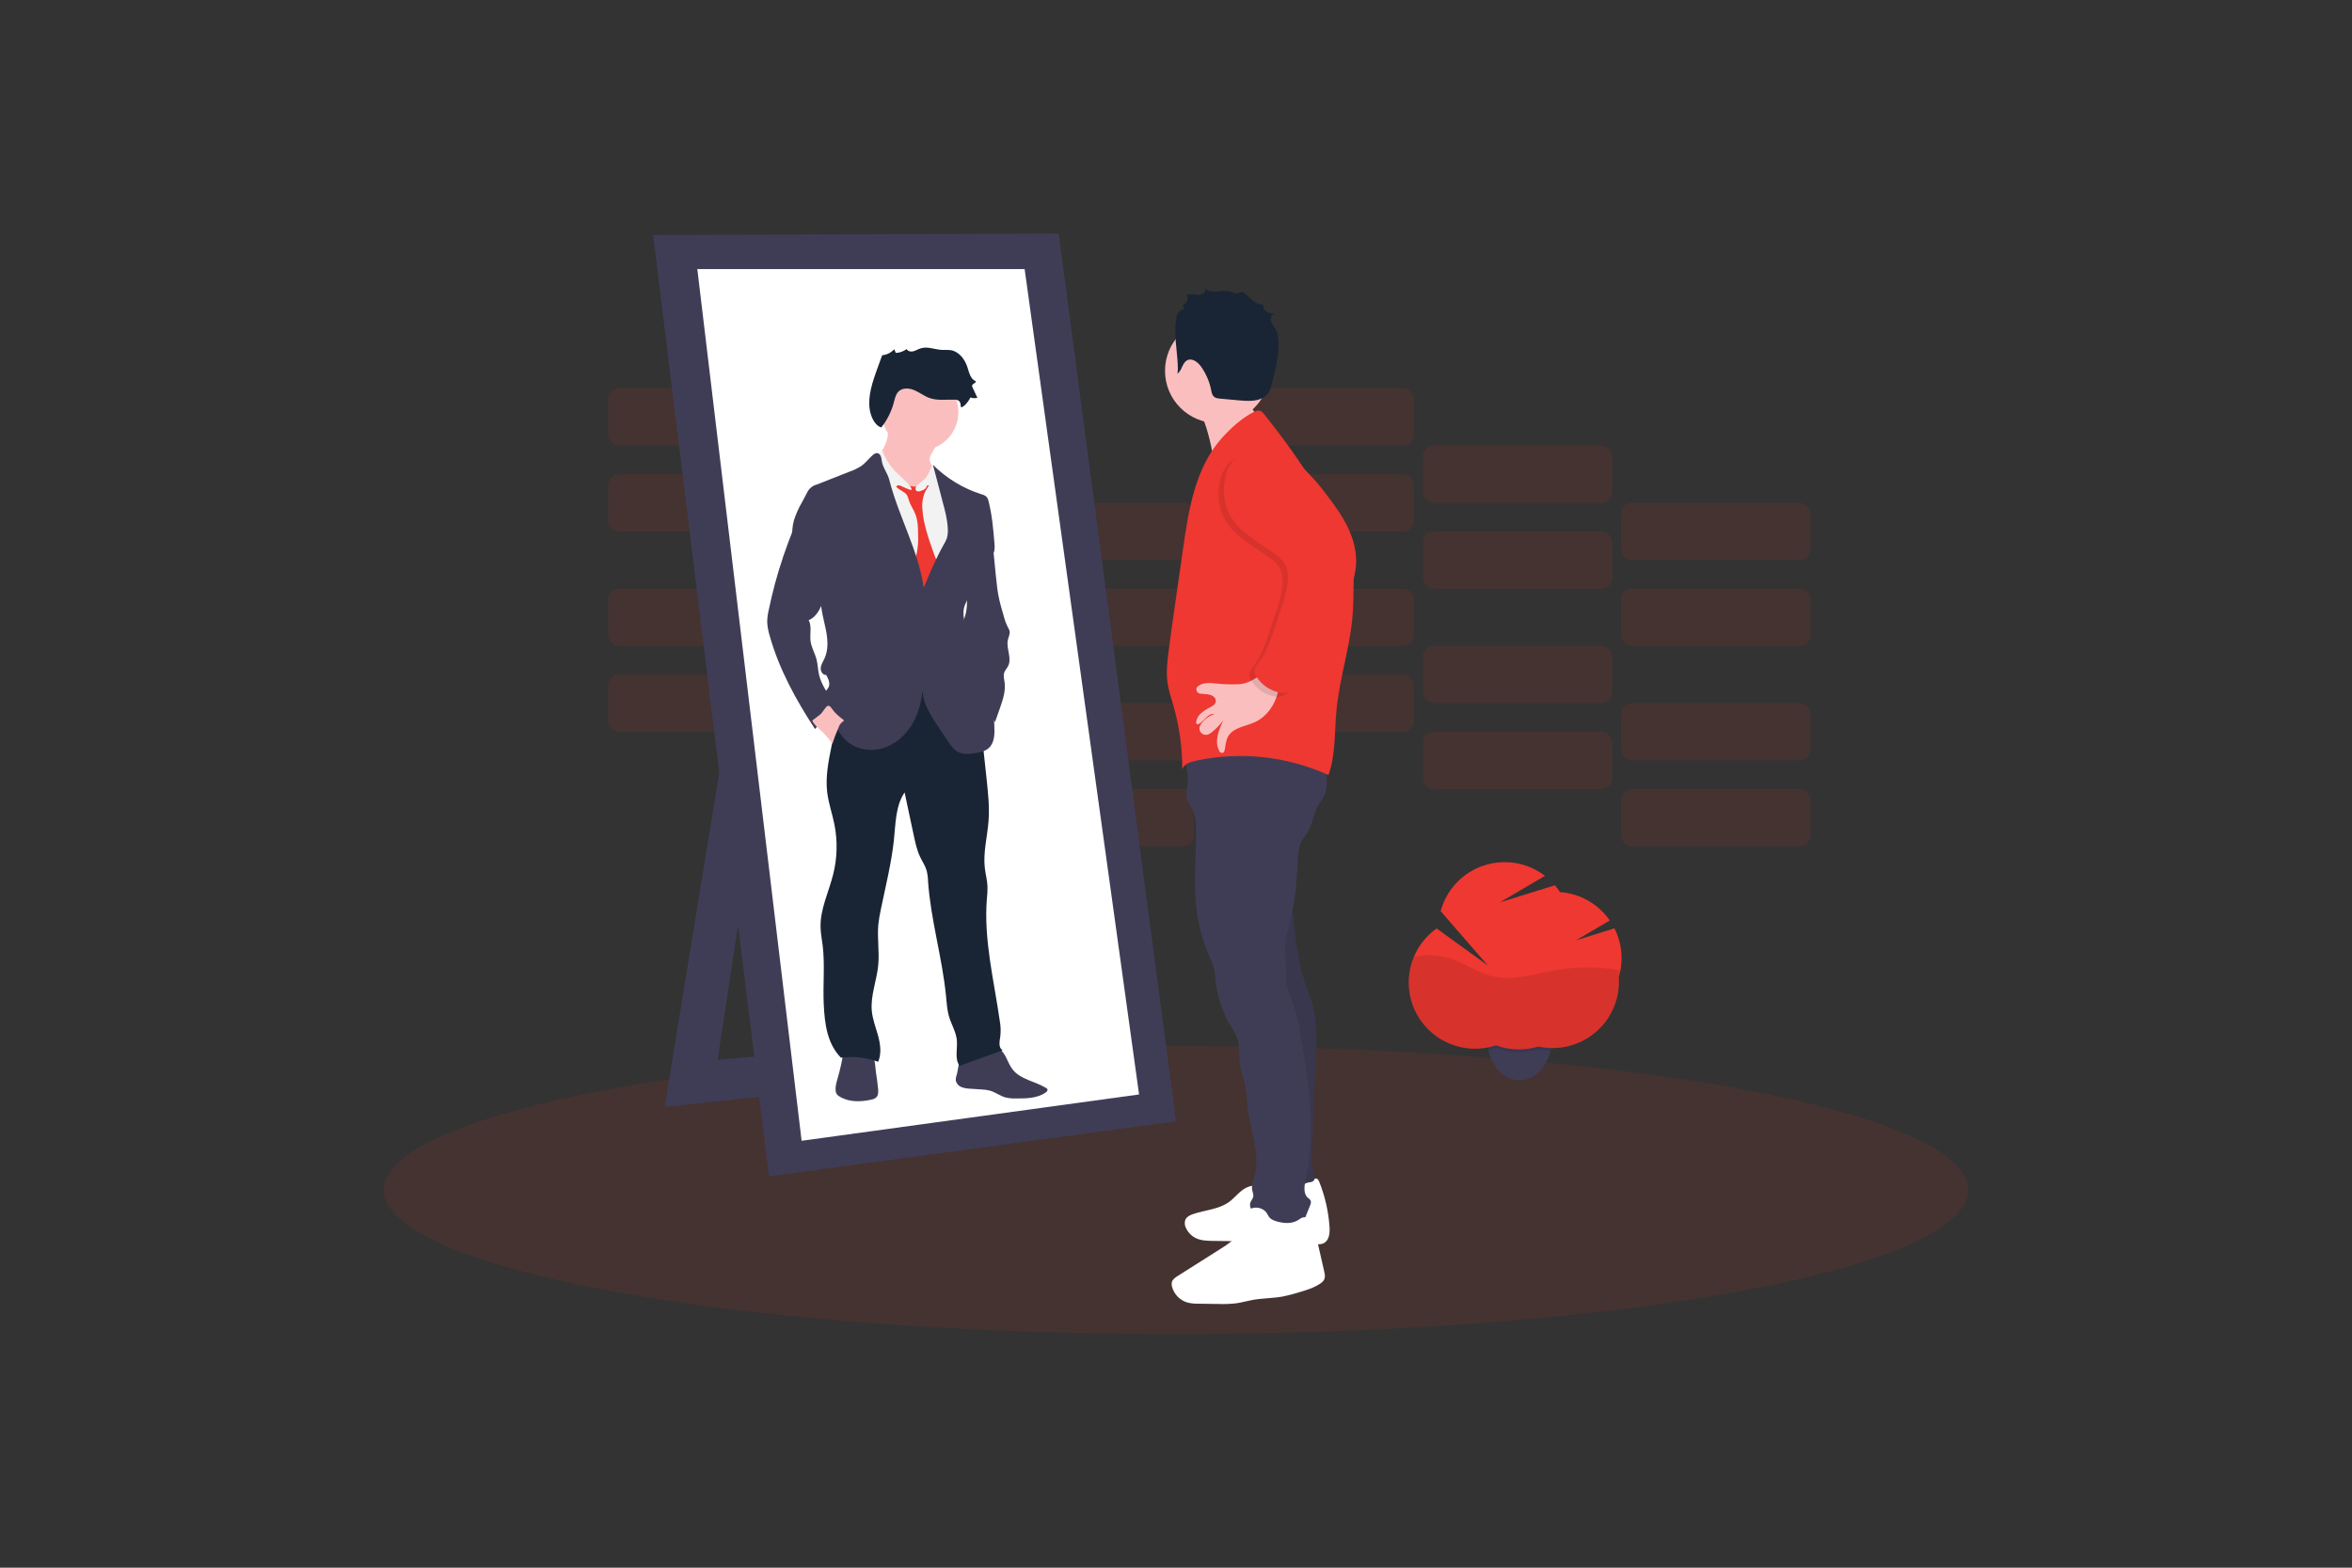 <?xml version="1.0" encoding="UTF-8"?> <svg xmlns="http://www.w3.org/2000/svg" id="Layer_4" viewBox="0 0 900 600"><rect x="0" y="0" width="900" height="600" fill="#333333" stroke="none"/><defs><style>.cls-1{fill:#f2f2f2;}.cls-2,.cls-3{fill:#ee3831;}.cls-4{fill:#fbbebe;}.cls-5{fill:#fff;}.cls-6{fill:#192534;}.cls-7{fill:#3f3d56;}.cls-8,.cls-3{isolation:isolate;opacity:.1;}</style></defs><rect class="cls-3" x="232.75" y="258.17" width="72.45" height="21.9" rx="4.12" ry="4.12"></rect><rect class="cls-3" x="308.57" y="280.08" width="72.45" height="21.9" rx="4.12" ry="4.12"></rect><rect class="cls-3" x="384.4" y="301.98" width="72.45" height="21.9" rx="4.12" ry="4.12"></rect><rect class="cls-3" x="232.75" y="225.31" width="72.45" height="21.9" rx="4.12" ry="4.12"></rect><rect class="cls-3" x="308.57" y="247.22" width="72.45" height="21.9" rx="4.12" ry="4.12"></rect><rect class="cls-3" x="384.4" y="269.12" width="72.45" height="21.9" rx="4.12" ry="4.12"></rect><rect class="cls-3" x="468.64" y="258.17" width="72.45" height="21.9" rx="4.12" ry="4.12"></rect><rect class="cls-3" x="544.47" y="280.08" width="72.45" height="21.9" rx="4.12" ry="4.12"></rect><rect class="cls-3" x="620.29" y="301.98" width="72.45" height="21.9" rx="4.12" ry="4.12"></rect><rect class="cls-3" x="468.64" y="225.31" width="72.45" height="21.9" rx="4.12" ry="4.12"></rect><rect class="cls-3" x="544.47" y="247.22" width="72.45" height="21.9" rx="4.12" ry="4.12"></rect><rect class="cls-3" x="620.29" y="269.12" width="72.45" height="21.9" rx="4.12" ry="4.12"></rect><rect class="cls-3" x="232.75" y="181.5" width="72.45" height="21.9" rx="4.12" ry="4.12"></rect><rect class="cls-3" x="308.57" y="203.41" width="72.45" height="21.9" rx="4.12" ry="4.12"></rect><rect class="cls-3" x="384.4" y="225.31" width="72.45" height="21.9" rx="4.12" ry="4.12"></rect><rect class="cls-3" x="232.75" y="148.65" width="72.45" height="21.9" rx="4.12" ry="4.12"></rect><rect class="cls-3" x="308.57" y="170.55" width="72.45" height="21.9" rx="4.12" ry="4.12"></rect><rect class="cls-3" x="384.4" y="192.46" width="72.45" height="21.9" rx="4.12" ry="4.12"></rect><rect class="cls-3" x="468.64" y="181.5" width="72.45" height="21.9" rx="4.12" ry="4.12"></rect><rect class="cls-3" x="544.47" y="203.41" width="72.45" height="21.9" rx="4.12" ry="4.12"></rect><rect class="cls-3" x="620.29" y="225.31" width="72.45" height="21.9" rx="4.12" ry="4.12"></rect><rect class="cls-3" x="468.64" y="148.65" width="72.45" height="21.9" rx="4.12" ry="4.12"></rect><rect class="cls-3" x="544.47" y="170.55" width="72.45" height="21.9" rx="4.12" ry="4.12"></rect><rect class="cls-3" x="620.29" y="192.46" width="72.45" height="21.9" rx="4.12" ry="4.12"></rect><ellipse class="cls-3" cx="450" cy="455.46" rx="303.15" ry="55.14"></ellipse><polygon class="cls-7" points="279.86 267.3 254.36 423.59 369.64 411.4 364.65 398.1 274.59 405.58 295.65 267.02 279.86 267.3"></polygon><polygon class="cls-7" points="249.93 89.95 405.11 89.4 450 429.13 294.27 450.19 249.93 89.95"></polygon><polygon class="cls-5" points="266.83 102.98 392.08 102.98 435.87 418.88 306.74 436.61 266.83 102.98"></polygon><path class="cls-7" d="m384.96,404.67c.79,1.51,1.37,3.14,2.4,4.49,2.99,4,8.67,4.63,12.94,7.24.21.11.39.28.5.49.19.46-.24.94-.65,1.23-3.23,2.27-7.47,2.32-11.42,2.29-1.33.05-2.66-.08-3.95-.38-2.09-.55-3.88-2.01-5.94-2.6-1.07-.27-2.16-.42-3.26-.46l-4.33-.29c-1.15-.02-2.29-.23-3.38-.63-1.1-.42-1.9-1.37-2.13-2.52-.12-.92.27-1.81.5-2.71.55-2.13.38-4.7,2.04-6.15.68-.52,1.47-.9,2.3-1.11,3.01-1.02,6.09-1.83,9.21-2.45,2.57-.5,4.04,1.38,5.18,3.56Z"></path><path class="cls-7" d="m336,416.66c.11,1.18.14,2.53-.71,3.36-.53.44-1.17.73-1.86.83-4.1.95-8.66,1.02-12.23-1.21-.37-.21-.7-.49-.96-.83-.3-.45-.47-.98-.49-1.52-.13-1.57.35-3.11.79-4.63,1.04-3.59,1.82-7.25,2.36-10.95.04-.3,10.46,1.66,11.15,2.69.87,1.27.88,4.33,1.11,5.85.35,2.12.63,4.25.84,6.4Z"></path><path class="cls-6" d="m374.76,272.44l2.77,25.77c.55,5.27,1.14,10.56.75,15.84-.44,6.1-2.15,12.19-1.43,18.23.28,2.35.93,4.66,1.02,7.02.02,1.57-.06,3.15-.24,4.71-1.25,15.63,2.71,31.15,4.93,46.67.36,1.91.43,3.87.23,5.81-.29,1.97-.86,4.55.89,5.48l-16.45,5.96c-2.1-2.63-.71-6.73-1.11-10.07-.37-3.01-2.02-5.69-2.9-8.59-.8-2.6-.96-5.35-1.22-8.05-1.44-14.73-5.84-29.07-6.87-43.83-.03-1.43-.22-2.84-.55-4.23-.55-1.83-1.66-3.44-2.47-5.16-1.24-2.59-1.85-5.43-2.45-8.23l-3.52-16.49c-3.56,5.3-3.41,12.19-4.12,18.54-.99,8.87-3.19,17.59-4.99,26.34-.42,1.88-.73,3.79-.94,5.71-.47,5.14.46,10.32-.03,15.46-.55,5.95-3.05,11.75-2.45,17.7.33,3.29,1.6,6.41,2.45,9.6s1.27,6.69-.03,9.74c-4.55-1.67-9.44-2.21-14.25-1.57-5.28-5.4-6.22-12.94-6.58-20.51-.36-7.56.51-15.14-.43-22.63-.28-2.22-.71-4.38-.78-6.59-.23-7.09,3.18-13.72,4.87-20.61,1.53-6.2,1.67-12.66.43-18.93-.83-4.14-2.26-8.16-2.77-12.35-.69-5.88.48-11.8,1.66-17.61.79-3.92,1.58-7.84,2.48-11.73.96-4.18,2.11-8.46,4.69-11.88,4.12-5.48,11.44-7.91,18.29-7.38,6.84.53,13.23,3.65,18.89,7.53,4.46,2.98,8.56,6.45,12.24,10.35Z"></path><path class="cls-4" d="m356.37,173.78c-.31.5-.53,1.05-.64,1.63-.14,1.14.55,2.18,1.11,3.17.71,1.27,1.26,2.63,1.62,4.05.26.87.34,1.79.24,2.7-.14.68-.38,1.34-.72,1.94-1.07,2.06-2.65,3.97-4.81,4.83-1.67.61-3.49.69-5.2.21-1.7-.48-3.31-1.25-4.76-2.26-1.22-.77-2.32-1.73-3.26-2.83-.9-1.2-1.65-2.5-2.25-3.88-1.15-2.41-2.32-4.99-2.11-7.63.01-.24.06-.48.13-.7.18-.41.43-.79.74-1.11,2.36-2.8,3.58-6.4,3.39-10.06l8.07,1.83c1.78.4,3.56.81,5.31,1.31,1.44.42,3.66.99,4.59,2.28s-.83,3.35-1.47,4.52Z"></path><circle class="cls-4" cx="352.05" cy="157.73" r="14.68"></circle><path class="cls-1" d="m349.69,187.33c.62-1.36,1.96-2.22,3.19-3.07s2.47-1.95,2.7-3.43c.01-.33.1-.66.24-.96.47-.71,1.59-.35,2.26.17,1.63,1.27,2.74,3.07,3.82,4.83,1.4,2.14,2.59,4.4,3.57,6.76,1.56,4.11,1.75,8.59,1.92,12.97.16,3.99.3,8.04-.67,11.91-.61,2.45-1.66,4.83-1.72,7.35-.18,9.16-3.36,17.92-3.59,27.08-.02,2.65.12,5.3.4,7.93l.52,5.95c-8.06-.46-16.09-1.17-24.11-2.12-.23-2.74-1.01-5.39-1.73-8.04-2.93-10.83-4.8-21.92-5.6-33.11-.43-5.94-.86-11.86-1.52-17.78-.59-5.38-1.76-10.8-1.06-16.17.37-2.44,1.13-4.8,2.27-6.99.36-.87.98-1.61,1.77-2.12.4-.19.82-.33,1.25-.4,1.26-.25,2.53-.4,3.81-.45.31-.03.63,0,.93.09.54.27.98.7,1.27,1.23,2.47,3.71,5.96,6.63,10.06,8.39Z"></path><path class="cls-2" d="m342.88,186.16c1.03,1.47,3.21,1.82,4.17,3.33.32.63.56,1.29.73,1.98.58,1.86,1.76,3.47,2.47,5.28,1.03,2.6,1.06,5.49,1.07,8.29.1,2.23-.07,4.46-.51,6.65-.33,1.37-.88,2.67-1.27,4.02-.68,2.3-.93,4.7-.74,7.09,0,.52.14,1.02.4,1.47.38.45.87.78,1.42.96,1.62.71,3.33,1.45,5.1,1.28.36-.01.72-.13,1.01-.34.21-.19.37-.41.5-.66l1.11-1.87c1-1.71,2.05-3.63,1.66-5.59-.28-1.01-.71-1.97-1.26-2.87-.71-1.45-1.31-2.94-1.81-4.47-1.77-5.08-3.56-10.24-3.96-15.6-.23-2.04,0-4.11.67-6.05.52-1.2,1.17-2.33,1.95-3.38-.36-.48-.98-.69-1.56-.53-.56.17-1.1.4-1.61.67-1.63.69-3.44.44-5.08-.03-.64-.19-1.66-.83-2.33-.79-.23.03-2.08,1.21-2.12,1.15Z"></path><path class="cls-1" d="m355.86,186.1c-.33-.27-.85-.51-1.14-.2-.1.13-.17.29-.21.45-.29.78-1.14,1.16-1.91,1.46s-1.6.47-2.07-.11c-.3-.46-.27-1.06.07-1.48.34-.41.75-.76,1.21-1.03,2.55-1.8,4.29-4.53,4.83-7.6.71.57,1.19,1.39,1.32,2.29.18.88.21,1.79.39,2.67.27,1.26.88,2.44,1.01,3.72.07.68,0,1.37,0,2.05.02.67.1,1.33.23,1.98-1.3-1.37-2.21-2.99-3.75-4.21Z"></path><path class="cls-1" d="m344.64,182.34c-.55-.53-1.11-1.03-1.66-1.56-2.43-2.37-4.27-5.29-5.36-8.51-.71.55-1.49,1.29-1.51,2.22.06.66.32,1.28.73,1.8,2.1,3.3,3.48,7,4.06,10.87.61-.95,1.67-1.52,2.8-1.49.88,0,4.81,2.33,5.09,1.74.42-.92-3.49-4.44-4.15-5.07Z"></path><path class="cls-7" d="m357.01,177.92c5.21,5.19,11.6,9.05,18.61,11.27.7.15,1.34.48,1.88.95.4.5.67,1.09.78,1.72,1.35,5.29,1.81,10.76,2.26,16.19.12.9.1,1.81-.06,2.7-.33,1.45-1.36,2.63-2.37,3.72-3.18,3.41-6.81,6.97-7.35,11.61-.04.89-.15,1.78-.32,2.66-.28,1.03-.89,1.94-1.27,2.94-1.85,4.94,2.33,10.92-.22,15.52,1.38,2.65,2.33,5.51,2.8,8.46.09,1.12.34,2.22.76,3.26.76,1.59,2.32,2.59,3.55,3.88,3.75,3.85,4.21,9.73,4.43,15.1.14,3.03.09,6.5-2.22,8.48-1.34,1.16-3.16,1.54-4.9,1.82-2.32.39-4.85.67-6.91-.48-1.47-.82-2.48-2.26-3.44-3.64-1.82-2.64-3.64-5.28-5.36-7.99-2.73-4.27-5.3-9.16-4.51-14.17-.22,5.13-1.3,10.29-3.82,14.76s-6.57,8.2-11.48,9.67-10.66.43-14.33-3.16c-1.2-1.23-2.22-2.62-3.05-4.12-2.09-3.57-3.61-7.44-4.51-11.48-.24-1.05-.42-2.22.11-3.15.25-.44.63-.79.89-1.23.88-1.49.03-3.37-.81-4.89-1.29.12-2.22-1.4-2.1-2.69s.89-2.42,1.44-3.6c1.61-3.48,1.25-7.53.48-11.28s-1.93-7.48-1.85-11.31c.09-4.05-2.82-7.7-5.04-11.08-1.24-1.91-2.69-3.68-3.77-5.68-2.25-4.21-2.77-9.13-1.45-13.72.78-2.36,1.79-4.63,3.04-6.77l1.83-3.43c.69-1.66,2.13-2.9,3.88-3.33l12.65-4.99c1.62-.55,3.15-1.32,4.57-2.28,1.55-1.16,2.7-2.77,4.17-4.01.43-.46,1.03-.72,1.66-.73,1.19.11,1.61,1.6,1.73,2.77.28,2.62,2.22,4.83,2.88,7.38,3.57,14.05,11.12,27.01,13.2,41.35,2.33-5.59,4.66-11.2,7.64-16.46.47-.76.87-1.56,1.18-2.39.36-1.2.49-2.46.39-3.71-.15-3.61-1.11-7.13-2.06-10.62-1.23-4.74-2.34-9.12-3.62-13.82Z"></path><path class="cls-7" d="m381.13,220.85c.24,2.36.48,4.73.92,7.06.51,2.7,1.29,5.34,2.06,7.98.38,1.48.92,2.92,1.61,4.28.25.4.45.82.59,1.27.27,1.11-.35,2.22-.62,3.33-.8,3.33,1.6,7.02.09,10.09-.45.93-1.25,1.7-1.55,2.7-.35,1.15,0,2.37.18,3.56.47,3.33-.67,6.71-1.78,9.9l-1.91,5.4c-1.74-3.24-3.5-6.51-5.9-9.28-.86-1-1.8-1.92-2.59-2.98-1.18-1.65-2.12-3.47-2.77-5.4-1.69-4.57-2.66-9.38-2.87-14.25-.14-1.39.02-2.78.47-4.1.37-.76.78-1.5,1.23-2.22,1.49-2.68,1.79-5.85,1.76-8.91s-.35-6.13,0-9.17c.29-2.54,1.04-5.01,2.22-7.28.69-1.47,1.72-2.76,3.01-3.75.96-.72,2.13-1.1,3.33-1.08,1.81.11,1.4,1.66,1.55,3.16l.96,9.69Z"></path><path class="cls-7" d="m299.61,213.31c-1.13,3.33-2.15,6.68-3.06,10.06-.89,3.33-1.68,6.67-2.38,10.03-.36,1.48-.56,2.99-.6,4.51.07,1.77.37,3.52.9,5.22,3.57,12.86,10.08,24.73,17.4,35.89,2.09-2.61,4.58-4.88,7.37-6.73.23-.14.42-.33.55-.55.14-.44.08-.91-.18-1.3-2.02-4.15-5.23-7.8-6.23-12.3-.42-1.87-.44-3.82-.91-5.69-.62-2.41-1.99-4.62-2.31-7.09-.34-2.69.55-5.63-.71-8.02,2.58-1,4.07-3.66,5.16-6.2,1.17-2.6,2-5.34,2.48-8.15.76-5.39-.3-10.88-3-15.6-1.32-2.36-3.01-4.48-5.02-6.3-.66-.59-2.22-2.29-3.18-2.28-1.28.03-1.69,2.1-2.06,3.03-1.48,3.8-2.94,7.61-4.25,11.47Z"></path><path class="cls-4" d="m322.56,275.34c.17.12.35.29.31.49s-.21.25-.35.33c-.75.53-1.31,1.29-1.6,2.16-.92,2.08-1.72,4.2-2.41,6.37-1.24-1.86-2.7-3.56-4.35-5.07-1.26-1.16-2.68-2.27-3.35-3.84,0-.04,2.9-2.19,3.17-2.42.81-.73,1.84-2.74,2.68-3.18.95-.5,1.86,1.46,2.59,2.24,1,1.08,2.1,2.06,3.3,2.92Z"></path><path class="cls-6" d="m367.63,155.43c-.04-.73-.13-1.53-.69-2-.49-.34-1.07-.5-1.66-.46-3.23-.11-6.57.44-9.62-.65-2.01-.71-3.72-2.09-5.68-2.94s-4.46-1.08-6.04.35c-1.2,1.11-1.52,2.81-1.94,4.38-.92,3.46-2.54,6.69-4.78,9.49-1.5-.47-2.58-1.81-3.27-3.21-2.36-4.8-1.2-10.53.48-15.62.55-1.71,1.17-3.4,1.78-5.08l1.35-3.72c1.77-.17,3.42-.99,4.63-2.31l.58,1.41c1.5-.05,2.95-.57,4.16-1.47.47.88,1.66,1.11,2.63.83s1.81-.83,2.77-1.11c2.58-.83,5.33.45,8.03.59,1.14-.03,2.29,0,3.43.1,3.19.52,5.45,3.52,6.42,6.6.65,2.05,1.19,4.57,3.21,5.3.04.78-1.33.93-1.45,1.66-.01.25.04.49.17.7l1.86,3.98c-.89.22-1.82.18-2.68-.13-.84,1.97-3.61,4.81-3.7,3.3Z"></path><path class="cls-4" d="m461.72,164.11c.94,3.04,1.68,6.14,2.22,9.27.4,2.35.63,4.96-.71,6.92,5.13-7.72,10.49-15.67,18.29-20.66-3.21-3.48-4.79-8.16-4.35-12.88.04-.47-6.4,1.97-6.89,2.24-2.26,1.26-4.33,2.82-6.54,4.17-1.14.69-5.9,2.33-5.94,3.33,0,.64,1.89,2.59,2.24,3.26.7,1.39,1.26,2.85,1.69,4.35Z"></path><path class="cls-5" d="m485.56,455.28c-2.58-1.82-5.95-2.07-8.78-.67-2.51,1.3-4.2,3.75-6.48,5.41-3.92,2.85-9.11,3.08-13.7,4.62-1.22.41-2.52,1.02-3.03,2.22-.35,1.02-.27,2.13.23,3.09.77,1.71,2.11,3.1,3.8,3.92,2.06.99,4.43,1.03,6.72,1.06l19.84.23c6.1.07,12.23.14,18.29.9,1.41.18,2.94.37,4.19-.32,2.03-1.11,2.26-3.91,2.11-6.22-.41-5.86-1.72-11.61-3.88-17.07-.24-.6-.55-1.29-1.22-1.4-.48-.02-.94.13-1.32.42-5.6,3.33-12.69,5.2-18.64,2.54"></path><path class="cls-7" d="m495.5,328.7c-2.22,12.87-.77,26.1,1.72,38.92.46,2.55,1.06,5.08,1.81,7.56.89,2.83,2.09,5.54,2.93,8.39,2.13,7.2,1.83,14.91,1.51,22.43l-1.45,34.22c-.12,2.87-.23,5.81.63,8.55.35,1.11.78,2.49-.11,3.24-.34.25-.75.4-1.17.45-3.97.73-8.06.12-11.64-1.75l-.39-34.57c-.12-10.66-.25-21.36-1.89-31.88-1.3-8.37-3.56-16.63-3.71-25.09-.16-8.87,2.02-17.62,4.23-26.21.48-1.84,2.22-3.19,3.65-4.43.5-.49,1.11-.86,1.77-1.08.67-.18,1.68.7,2.09,1.26Z"></path><path class="cls-8" d="m495.5,328.7c-2.22,12.87-.77,26.1,1.72,38.92.46,2.55,1.06,5.08,1.81,7.56.89,2.83,2.09,5.54,2.93,8.39,2.13,7.2,1.83,14.91,1.51,22.43l-1.45,34.22c-.12,2.87-.23,5.81.63,8.55.35,1.11.78,2.49-.11,3.24-.34.25-.75.4-1.17.45-3.97.73-8.06.12-11.64-1.75l-.39-34.57c-.12-10.66-.25-21.36-1.89-31.88-1.3-8.37-3.56-16.63-3.71-25.09-.16-8.87,2.02-17.62,4.23-26.21.48-1.84,2.22-3.19,3.65-4.43.5-.49,1.11-.86,1.77-1.08.67-.18,1.68.7,2.09,1.26Z"></path><path class="cls-7" d="m453.88,288.46c-.82,3.38.92,6.87.73,10.34-.11,2.1-.94,4.2-.55,6.26s1.86,3.61,2.64,5.5c.57,1.58.88,3.24.9,4.92.23,4.15.04,8.31-.11,12.44-.26,6.93-.45,13.89.46,20.76.8,5.95,2.41,11.76,4.8,17.26.72,1.5,1.32,3.05,1.79,4.65.31,1.49.51,3,.61,4.51.53,4.93,1.85,9.74,3.92,14.25,1.41,3.09,3.88,5.54,4.66,8.82.74,3.14.24,6.45.78,9.62.39,2.36,1.35,4.58,1.88,6.91.69,3.01.68,6.13,1.03,9.2,1,8.87,5.03,17.73,2.62,26.34-.48,1.73-1.23,3.49-.89,5.25.17.86.59,1.72.4,2.58-.16.73-.72,1.3-1.01,1.99-.55,1.3.03,2.84,1.02,3.84,1.05.94,2.28,1.66,3.6,2.13,4.08,1.75,8.31,3.52,12.75,3.48.54.03,1.08-.07,1.57-.29.8-.42,1.19-1.32,1.53-2.15l2.27-5.62c.28-.68.55-1.48.17-2.11-.27-.35-.59-.65-.95-.89-1.83-1.55-1.42-4.43-.93-6.76,1.25-5.96,1.94-12.03,2.06-18.12.24-12.15-1.76-24.22-3.75-36.21-.69-4.16-1.39-8.35-2.77-12.34s-3.41-7.83-3.08-11.98c.35-4.48-.81-9.17,0-13.59s2.09-8.74,2.92-13.15c1.07-5.73,1.34-11.56,1.66-17.37.14-2.37.32-4.82,1.42-6.93.65-1.23,1.59-2.28,2.32-3.47,1.87-3.1,2.17-6.94,3.96-10.09.85-1.49,2.02-2.8,2.64-4.4.44-1.26.66-2.58.68-3.91.18-3.34-.01-6.7-.55-10-9.43-4.8-19.9-7.23-30.48-7.07-4.05.07-8.15.48-11.95,1.88-3.62,1.35-6.93,3.24-10.75,3.52Z"></path><path class="cls-5" d="m476.6,464.05c-1.63,2.03-1.52,4.93-2.56,7.32-1.26,2.9-4.08,4.76-6.75,6.45l-16.63,10.53c-.91.55-1.88,1.24-2.22,2.27-.16.66-.13,1.35.08,1.99.81,2.83,2.99,5.05,5.81,5.9,1.47.35,2.98.51,4.49.46l7.48.1c2.28.09,4.56,0,6.82-.27,2.07-.3,4.09-.89,6.15-1.27,3.75-.68,7.61-.62,11.37-1.28,2.3-.45,4.57-1.04,6.81-1.76,2.72-.81,5.48-1.66,7.81-3.28.64-.39,1.16-.95,1.5-1.62.39-.91.18-1.96-.04-2.93l-3.57-15.68c-.2-1.31-.68-2.55-1.4-3.66-.79-1.05-2.22-1.75-3.45-1.3-.51.23-.99.52-1.44.86-1.83,1.2-4.17,1.4-6.33,1.03-1.4-.25-3.24-.63-4.37-1.56-.85-.7-1.11-1.8-1.83-2.59-2.01-2.06-5.3-2.1-7.36-.1-.13.13-.26.26-.37.4Z"></path><circle class="cls-4" cx="465.82" cy="141.92" r="20.02"></circle><path class="cls-6" d="m450.38,143.1c1.92-1.08,1.92-4.17,3.88-5.2s4.19.76,5.45,2.57c1.83,2.65,3.11,5.64,3.74,8.8.18.9.34,1.88,1.02,2.51s1.56.7,2.43.79c2.53.25,5.07.48,7.6.69,2.83.23,5.81.41,8.37-.8,1.01-.45,1.88-1.17,2.52-2.08.51-.87.87-1.83,1.08-2.82,1.32-5.04,2.66-10.14,2.77-15.35.04-2.15-.14-4.38-1.18-6.26-.6-1.11-1.49-2.07-1.74-3.29s.55-2.77,1.82-2.64c-1.14.05-2.28-.17-3.33-.63-1-.55-1.75-1.75-1.39-2.83-2.82.36-4.87-2.42-7.06-4.22-.36-.35-.84-.55-1.34-.55-.39.1-.76.24-1.11.43-1.11.39-2.27-.35-3.4-.67-3.05-.85-6.92,1.21-9.18-1.01.22,1.41-1.52,2.36-2.95,2.33s-2.9-.55-4.26-.08c.73,1.34.24,3.03-1.1,3.76-.15.08-.32.15-.48.21l.67,1.46c-1.41.28-2.54,1.34-2.91,2.73-.74,2.91-.55,7.04-.38,10.04.09,1.31,1.37,11.65.47,12.14Z"></path><path class="cls-2" d="m467.46,167.73c-10.06,11.31-12.62,27.23-14.76,42.23l-3.16,22.14c-.82,5.74-1.66,11.48-2.38,17.24-.5,3.94-.96,7.94-.42,11.88.43,3.1,1.46,6.1,2.33,9.08,2.25,7.84,3.37,15.95,3.33,24.1.67-1.97,2.99-2.77,5.03-3.21,17.11-3.71,34.97-1.81,50.91,5.44,2.8-7.84,2.27-16.42,3.05-24.71,1.11-11.82,4.93-23.28,6.06-35.08.42-4.39.47-8.81.51-13.23.03-3.24.07-6.52-.61-9.69-.75-3.51-2.34-6.79-3.99-9.98-4.55-8.86-9.61-17.45-15.14-25.73-2.79-4.17-5.69-8.25-8.72-12.25-1.53-2.03-3.1-4.03-4.69-6.02-1.55-1.92-2.22-3.59-4.67-2.44-4.64,2.17-9.29,6.44-12.67,10.24Z"></path><path class="cls-4" d="m473.23,261.88c-2.45.09-4.91.01-7.35-.23-1.81-.18-3.66-.44-5.43,0-.77.19-1.49.55-2.11,1.04-.66.58-.71,1.59-.13,2.25.27.3.64.49,1.03.53l1.9.17c1.2.11,2.46.23,3.39,1.11.38.35.63.82.69,1.34.12,1.29-1,2-2.01,2.53-1.43.67-2.74,1.55-3.91,2.6-.91.88-1.49,2.06-1.62,3.33-.01.35.26.65.62.67.11,0,.22-.02.32-.07,2.22-1.11,3.66-4.39,6.1-3.85-2.21.7-4.11,2.16-5.35,4.12-.75,1.15-.43,2.69.71,3.44.79.52,1.8.54,2.61.07.36-.21.71-.44,1.04-.69,1.65-1.33,3.12-2.87,4.39-4.57-1.77,3.74-3.57,8.12-1.53,11.84.21.42.64.67,1.11.65.64-.07.83-.67.94-1.2.33-1.71.42-3.52,1.26-5.04,1.95-3.54,6.76-3.88,10.42-5.6,4.39-2.04,7.4-6.43,8.62-11.12.42-1.37.5-2.82.22-4.22-.81-3.15-4.71-3.88-7.2-2.36-3.06,1.95-4.84,3.17-8.71,3.29Z"></path><path class="cls-8" d="m469.34,199.85c3.88,5.99,10.61,9.37,16.39,13.57,1.41.92,2.64,2.09,3.62,3.45,1.46,2.25,1.66,5.11,1.36,7.76-.38,3.5-1.5,6.86-2.62,10.2l-2.42,7.23c-1.54,4.59-3.12,9.27-6.04,13.13-.75.98-1.62,2.03-1.59,3.26.06.71.31,1.39.71,1.98,1.89,3.08,4.95,5.27,8.47,6.05,1.05.27,2.14.27,3.19,0,1.5-.44,2.62-1.66,3.66-2.82,4.99-5.5,9.98-11.08,13.58-17.54,3.52-6.3,5.63-13.3,7.56-20.23.8-2.55,1.36-5.17,1.66-7.83.41-4.99-.9-9.98-3.04-14.48s-5.08-8.58-8.11-12.55c-2.86-3.89-6.04-7.54-9.5-10.91-6.03-5.64-13.41-8.95-21.48-5.75-5.7,2.26-7.83,6.98-8.34,13.02-.43,4.36.6,8.74,2.92,12.46Z"></path><path class="cls-2" d="m471.35,198.33c3.88,5.99,10.62,9.37,16.39,13.57,1.4.93,2.63,2.1,3.61,3.47,1.46,2.25,1.66,5.1,1.36,7.76-.38,3.5-1.5,6.86-2.62,10.2l-2.42,7.2c-1.54,4.59-3.12,9.27-6.04,13.13-.74.98-1.61,2.02-1.58,3.26.06.71.31,1.39.71,1.98,1.89,3.08,4.94,5.27,8.47,6.06,1.05.27,2.14.27,3.19,0,1.5-.44,2.62-1.66,3.66-2.81,4.99-5.51,9.98-11.08,13.58-17.54,3.52-6.3,5.63-13.3,7.56-20.24.8-2.55,1.36-5.17,1.66-7.83.41-4.99-.9-9.98-3.03-14.49s-5.08-8.58-8.11-12.55c-2.87-3.87-6.06-7.5-9.53-10.85-6.02-5.63-13.4-8.95-21.47-5.75-5.7,2.26-7.83,6.97-8.35,13.02-.41,4.35.63,8.7,2.95,12.4Z"></path><path class="cls-7" d="m593.9,397.12c0,1.45-.14,2.89-.44,4.3-.06.27-.12.55-.18.78-1.57,6.31-6.01,10.93-11.31,11.22h-.55c-5.6,0-10.34-4.83-11.9-11.49-.04-.18-.08-.35-.12-.55-.3-1.41-.45-2.86-.44-4.3,0-9.02,5.58-16.32,12.47-16.32s12.49,7.36,12.49,16.36Z"></path><path class="cls-8" d="m593.9,397.12c0,1.45-.14,2.89-.44,4.3-.06.27-.12.55-.18.78h-.55c-1.37-.07-2.74-.26-4.08-.55-1.19.37-2.4.65-3.64.83-.94.14-1.89.23-2.85.27h-.96c-1.14,0-2.28-.08-3.41-.23-1.83-.24-3.63-.69-5.36-1.33-.95.32-1.91.57-2.89.78-.04-.18-.08-.35-.12-.55-.3-1.41-.45-2.86-.44-4.3,0-9.02,5.58-16.32,12.47-16.32s12.46,7.33,12.46,16.33Z"></path><path class="cls-2" d="m620.5,366.72c0-3.97-.93-7.88-2.72-11.42l-14.66,4.56,12.87-7.57c-4.37-6.32-11.38-10.31-19.04-10.85-.6-.91-1.26-1.79-1.98-2.62l-21.06,6.56,17.27-10.16c-11.1-8.52-27.01-6.43-35.54,4.67-2.02,2.63-3.5,5.64-4.37,8.84l18.04,20.77-19.57-14.15c-11.42,8.1-14.11,23.92-6.01,35.34,6.46,9.1,18.11,12.91,28.7,9.38,5.22,1.92,10.91,2.07,16.23.45,13.68,3.01,27.22-5.64,30.23-19.33.39-1.78.59-3.6.59-5.43,0-.55,0-1.11-.06-1.66.72-2.4,1.08-4.89,1.06-7.39Z"></path><path class="cls-8" d="m620.07,371.42c-7.74-1.47-15.69-1.57-23.47-.3-8.81,1.46-17.81,4.66-26.42,2.32-5.05-1.37-9.42-4.56-14.36-6.32-4.76-1.66-9.9-1.97-14.83-.89-5.4,12.92.7,27.78,13.62,33.18,5.66,2.37,11.98,2.6,17.8.66,5.22,1.92,10.91,2.07,16.23.45,13.68,3.01,27.22-5.64,30.23-19.33.39-1.78.59-3.6.59-5.43,0-.55,0-1.11-.06-1.66.27-.88.49-1.78.65-2.69Z"></path></svg> 